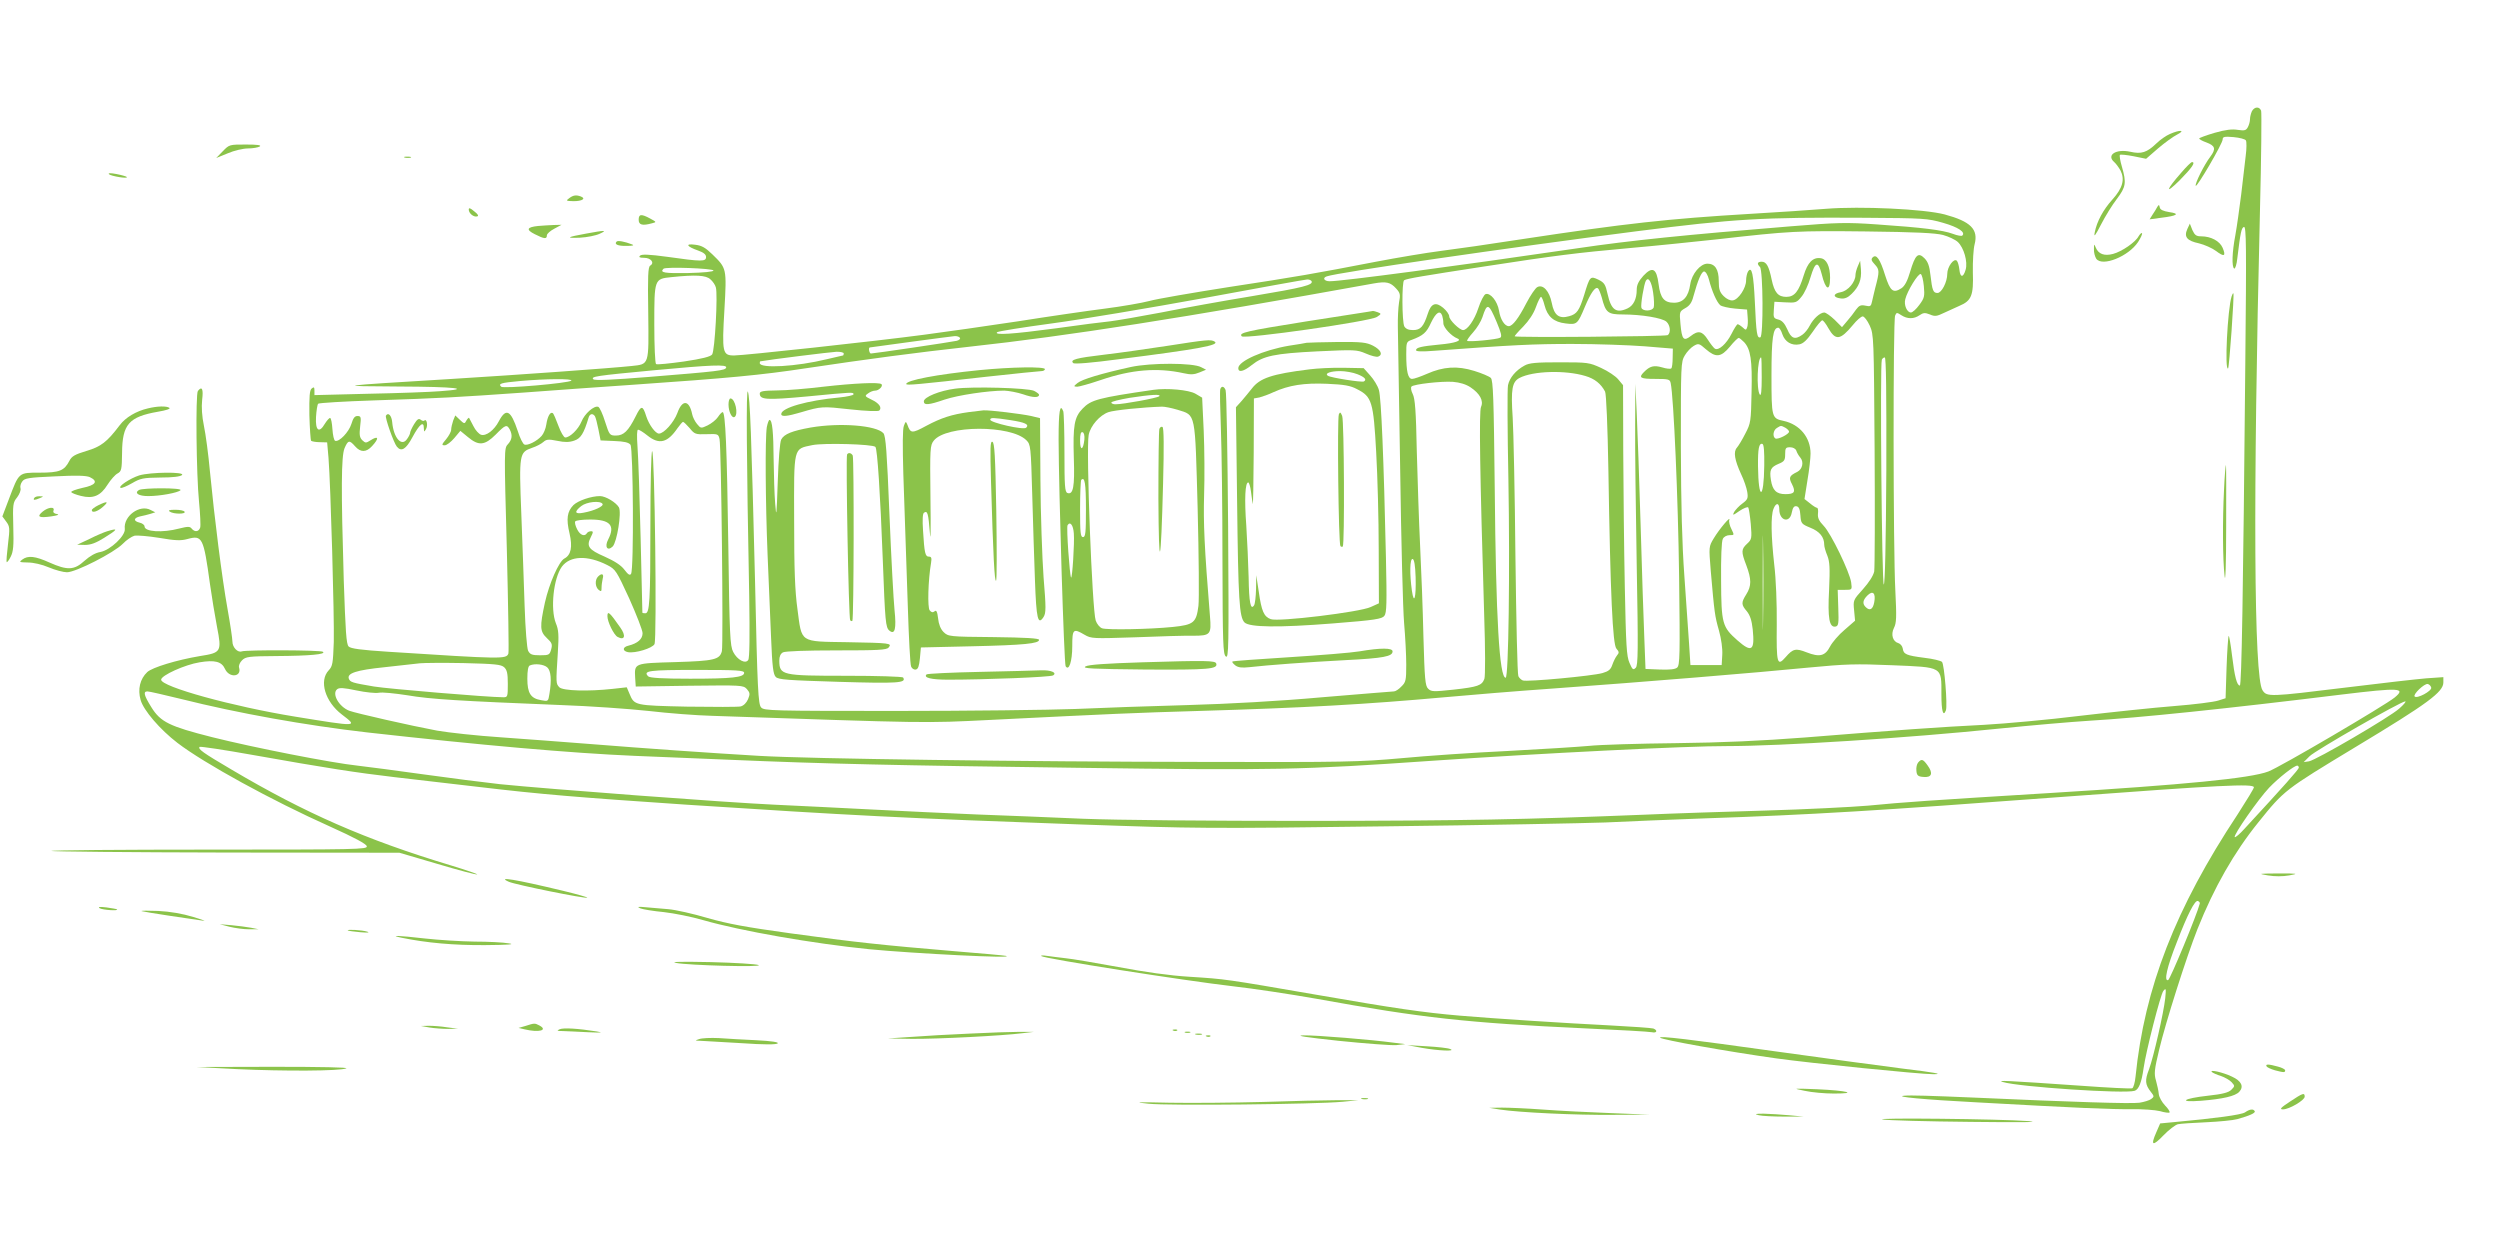 <?xml version="1.0" standalone="no"?>
<!DOCTYPE svg PUBLIC "-//W3C//DTD SVG 20010904//EN"
 "http://www.w3.org/TR/2001/REC-SVG-20010904/DTD/svg10.dtd">
<svg version="1.0" xmlns="http://www.w3.org/2000/svg"
 width="1280pt" height="640pt" viewBox="0 0 1280 640"
 preserveAspectRatio="xMidYMid meet">
<g transform="translate(0,640) scale(0.1,-0.1)"
fill="#8bc34a" stroke="none">
<path d="M11530 5831 c-5 -11 -10 -29 -10 -41 0 -12 -5 -30 -11 -41 -9 -17
-17 -19 -51 -14 -29 5 -63 1 -119 -15 -44 -13 -79 -26 -79 -29 0 -4 16 -13 36
-20 46 -17 51 -33 21 -73 -32 -42 -79 -137 -75 -149 4 -13 138 216 138 237 0
14 9 16 56 12 31 -3 59 -10 63 -17 4 -6 4 -42 -1 -79 -4 -37 -15 -125 -23
-197 -9 -71 -22 -165 -30 -209 -17 -89 -19 -162 -6 -171 5 -3 13 21 16 52 16
133 21 157 34 161 12 4 13 -98 7 -694 -11 -1189 -19 -1654 -28 -1654 -15 0
-27 46 -40 154 -7 58 -15 103 -17 100 -3 -3 -8 -76 -11 -162 l-5 -157 -38 -12
c-21 -7 -123 -20 -225 -28 -103 -8 -320 -31 -482 -50 -162 -20 -383 -40 -490
-46 -221 -11 -463 -28 -920 -65 -224 -17 -415 -26 -660 -29 -190 -2 -390 -8
-445 -14 -55 -5 -242 -17 -415 -26 -173 -8 -418 -25 -545 -37 -212 -19 -291
-21 -1020 -19 -910 1 -2017 16 -2268 31 -256 15 -581 38 -857 60 -135 11 -344
26 -466 35 -121 8 -267 24 -325 34 -134 25 -416 89 -451 102 -53 21 -90 87
-62 110 11 9 33 8 99 -6 47 -10 98 -15 114 -12 17 4 83 -3 148 -13 116 -20
267 -29 788 -50 143 -5 343 -19 445 -30 102 -12 248 -23 325 -25 1112 -38
1085 -38 1425 -21 641 32 730 36 1070 46 543 16 855 34 1255 70 121 11 373 32
560 45 458 33 1043 81 1305 107 189 18 241 20 428 12 262 -11 252 -5 252 -150
0 -84 9 -117 23 -81 9 24 -8 236 -20 248 -6 6 -46 16 -90 21 -93 12 -107 18
-111 48 -2 12 -12 24 -22 27 -29 8 -40 44 -23 78 13 25 14 54 7 194 -11 203
-12 1379 -1 1405 7 17 9 17 32 2 31 -20 64 -20 93 0 19 13 28 14 53 4 25 -11
35 -10 72 8 23 11 59 27 79 36 62 26 73 53 69 172 -1 56 3 121 9 143 20 77
-20 117 -153 153 -106 28 -432 43 -607 29 -74 -6 -250 -18 -390 -26 -419 -25
-637 -49 -1164 -129 -160 -25 -349 -52 -421 -61 -71 -9 -220 -34 -330 -55
-321 -62 -401 -76 -755 -130 -184 -29 -366 -60 -405 -71 -38 -10 -141 -28
-227 -39 -87 -11 -287 -40 -445 -65 -159 -24 -376 -55 -483 -69 -256 -34 -922
-106 -971 -106 -60 0 -63 14 -50 234 12 213 12 212 -62 284 -35 34 -54 45 -88
49 -53 7 -44 -9 16 -30 28 -10 40 -20 40 -33 0 -24 -22 -24 -198 1 -95 13
-132 14 -140 6 -8 -8 -2 -11 21 -11 35 0 55 -26 31 -40 -11 -7 -13 -53 -10
-243 3 -270 6 -261 -86 -271 -102 -11 -577 -45 -918 -66 -609 -37 -606 -37
-272 -39 291 -1 383 -12 209 -24 -48 -4 -212 -10 -364 -13 l-278 -7 0 23 c0
18 -3 20 -14 11 -11 -9 -13 -40 -12 -136 2 -69 6 -128 9 -132 4 -3 24 -7 45
-7 l37 -1 7 -80 c11 -140 30 -815 27 -942 -4 -109 -6 -124 -26 -145 -51 -54
-18 -161 67 -226 84 -64 85 -64 -240 -11 -320 52 -685 153 -685 189 0 22 122
77 197 89 78 13 113 4 130 -34 22 -48 87 -41 72 7 -3 10 4 26 15 37 19 19 34
21 178 22 168 1 256 9 236 22 -14 9 -392 10 -415 2 -21 -8 -48 21 -48 50 0 14
-11 89 -25 167 -29 162 -67 466 -90 703 -8 88 -22 193 -31 235 -10 49 -13 95
-9 133 7 56 -1 72 -22 45 -12 -18 -8 -427 6 -567 6 -62 9 -122 6 -132 -7 -22
-28 -25 -44 -5 -9 11 -19 11 -63 0 -87 -23 -178 -17 -178 11 0 7 -11 16 -25
19 -33 8 -32 24 2 32 16 3 39 9 53 13 l25 8 -24 12 c-56 30 -140 -32 -132 -97
4 -35 -74 -108 -124 -118 -26 -4 -55 -21 -82 -45 -53 -49 -88 -50 -180 -9 -73
33 -110 37 -139 15 -18 -13 -15 -14 29 -15 28 0 72 -10 107 -25 33 -14 75 -25
93 -25 45 0 241 100 286 146 18 19 45 37 59 41 15 3 72 -2 128 -11 81 -14 110
-15 143 -6 77 21 83 10 116 -230 9 -63 25 -162 36 -219 25 -128 22 -133 -87
-150 -119 -20 -244 -58 -270 -82 -37 -35 -50 -88 -34 -143 15 -53 99 -151 189
-220 136 -104 481 -294 783 -429 122 -55 184 -88 186 -100 3 -16 -47 -17 -809
-17 -447 0 -809 -3 -806 -7 4 -3 406 -7 895 -8 l887 -1 194 -57 c107 -32 198
-56 204 -54 5 1 -55 22 -134 46 -438 132 -745 267 -1124 491 -146 86 -173 105
-163 116 4 3 125 -15 270 -41 382 -68 532 -91 728 -114 96 -11 290 -34 430
-50 321 -38 502 -53 1065 -91 841 -55 1113 -69 2010 -101 596 -21 657 -22
1560 -10 517 6 1028 16 1135 20 107 5 337 15 510 21 536 18 882 39 1830 110
806 60 980 69 980 49 0 -6 -38 -68 -83 -138 -319 -482 -477 -888 -523 -1343
-3 -31 -11 -58 -17 -60 -7 -3 -124 3 -262 13 -391 27 -434 29 -400 19 80 -25
623 -61 674 -45 21 6 36 42 46 115 13 91 87 378 101 396 14 17 15 14 10 -37
-8 -74 -60 -302 -83 -364 -22 -56 -20 -78 9 -115 18 -23 18 -25 2 -37 -9 -7
-36 -15 -60 -19 -41 -6 -353 4 -839 26 -235 10 -331 13 -365 10 -56 -5 101
-20 370 -34 522 -29 684 -36 790 -35 58 1 125 -4 149 -10 23 -7 46 -10 49 -7
3 4 -7 20 -23 36 -16 17 -30 42 -32 58 -1 15 -8 46 -14 68 -11 36 -9 56 16
160 32 136 139 473 196 617 85 213 187 392 312 547 133 165 133 165 497 385
372 224 450 282 450 331 l0 27 -87 -6 c-49 -4 -233 -25 -411 -47 -391 -48
-406 -49 -428 -14 -44 66 -49 984 -13 2455 7 273 9 503 6 512 -9 23 -34 21
-47 -2z m-1581 -572 c77 -22 116 -48 98 -65 -3 -4 -26 0 -49 9 -52 19 -154 32
-388 48 -157 11 -202 10 -445 -10 -532 -43 -818 -72 -1087 -112 -620 -91
-1206 -169 -1270 -169 -28 0 -39 17 -15 25 56 20 923 146 1587 231 503 64 640
72 1165 69 305 -2 324 -3 404 -26z m-1 -62 c29 -8 63 -24 76 -36 31 -29 52
-102 40 -142 -12 -42 -28 -41 -32 1 -2 19 -8 40 -13 45 -15 15 -49 -31 -49
-67 0 -42 -29 -98 -50 -98 -22 0 -27 12 -36 91 -5 47 -13 69 -31 87 -32 32
-47 18 -73 -69 -14 -48 -28 -74 -45 -85 -42 -27 -57 -15 -83 66 -26 84 -45
111 -64 92 -9 -9 -7 -17 11 -36 24 -26 25 -35 2 -121 -5 -22 -13 -53 -16 -68
-5 -25 -9 -28 -34 -22 -24 5 -32 1 -48 -20 -10 -15 -30 -41 -45 -58 l-27 -32
-38 38 c-21 20 -45 37 -53 37 -22 -1 -55 -31 -74 -67 -9 -18 -26 -39 -38 -47
-38 -27 -57 -20 -77 28 -14 31 -27 45 -46 50 -24 6 -26 10 -23 49 l3 42 56 -3
c52 -3 58 -2 82 28 15 17 36 62 47 101 24 80 39 85 57 16 20 -83 43 -93 43
-19 0 58 -18 96 -48 100 -40 6 -67 -22 -87 -88 -25 -82 -47 -110 -89 -110 -42
0 -61 22 -75 88 -14 69 -27 92 -51 92 -22 0 -26 -10 -9 -27 16 -16 18 -355 2
-360 -17 -6 -21 18 -28 178 -7 148 -16 188 -35 159 -5 -8 -10 -29 -10 -46 0
-39 -39 -98 -68 -102 -13 -2 -32 7 -47 22 -20 20 -25 35 -25 77 0 60 -19 89
-58 89 -36 0 -80 -52 -88 -106 -9 -63 -36 -94 -83 -94 -50 0 -70 23 -79 95
-10 81 -31 93 -78 43 -25 -28 -34 -47 -34 -72 0 -47 -17 -81 -47 -95 -58 -27
-84 -8 -102 73 -11 50 -17 59 -47 74 -42 20 -44 18 -73 -78 -25 -80 -37 -98
-77 -109 -52 -15 -77 5 -89 68 -12 61 -45 97 -74 81 -10 -5 -35 -42 -56 -82
-40 -78 -71 -118 -90 -118 -21 0 -43 34 -50 79 -8 49 -45 94 -69 85 -8 -3 -25
-35 -37 -72 -20 -61 -56 -112 -78 -112 -18 0 -71 52 -71 70 0 10 -14 30 -31
44 -38 32 -62 23 -79 -31 -21 -65 -37 -83 -75 -83 -24 0 -37 6 -45 19 -12 24
-13 228 -1 236 15 9 95 22 406 70 377 58 474 70 750 95 127 11 329 32 450 45
369 42 408 44 760 40 252 -3 354 -8 393 -18z m-6295 -182 c1 -6 -49 -11 -130
-13 -122 -2 -146 2 -126 22 11 11 253 2 256 -9z m5097 -47 c15 -59 40 -116 58
-131 8 -6 42 -14 76 -17 l61 -5 3 -39 c2 -21 1 -45 -3 -53 -5 -14 -7 -14 -23
1 -10 9 -22 16 -25 16 -4 0 -18 -22 -32 -50 -26 -51 -66 -87 -85 -75 -6 4 -22
24 -36 46 -28 44 -49 49 -88 18 -36 -28 -45 -17 -52 62 -6 63 -5 64 24 81 22
12 34 28 42 60 23 84 42 128 55 128 8 0 19 -18 25 -42z m1100 -32 c5 -53 3
-62 -23 -97 -16 -22 -35 -39 -43 -39 -20 0 -37 38 -29 68 10 42 66 133 79 129
6 -2 13 -30 16 -61z m-6213 34 c12 -10 25 -29 28 -41 11 -34 -5 -326 -19 -344
-8 -11 -51 -22 -145 -36 -73 -10 -137 -17 -142 -13 -5 3 -9 94 -9 203 0 233 0
233 87 242 124 13 178 10 200 -11z m3078 -9 c11 -20 -40 -33 -303 -77 -147
-24 -357 -62 -467 -84 -110 -21 -227 -41 -260 -45 -33 -3 -158 -19 -278 -36
-224 -30 -318 -36 -302 -20 6 5 132 25 280 45 149 20 500 79 780 130 281 52
518 95 527 95 9 1 19 -3 23 -8z m1749 -59 c5 -33 6 -68 3 -76 -8 -20 -56 -21
-63 -2 -5 14 13 122 23 139 13 21 29 -5 37 -61z m-1316 21 c21 -23 23 -31 15
-72 -4 -25 -7 -82 -6 -126 1 -44 6 -375 12 -735 5 -360 14 -711 20 -780 6 -69
11 -165 11 -213 0 -80 -2 -90 -25 -112 -13 -14 -30 -25 -38 -25 -8 0 -173 -14
-368 -30 -223 -20 -478 -34 -689 -40 -184 -5 -443 -14 -575 -20 -132 -5 -544
-10 -916 -10 -641 0 -677 1 -692 18 -15 16 -19 90 -31 638 -19 767 -26 952
-37 979 -9 19 -7 -326 7 -1050 3 -201 2 -315 -5 -324 -14 -22 -56 0 -77 41
-16 30 -19 87 -25 543 -7 505 -15 685 -29 685 -4 0 -15 -11 -24 -25 -9 -14
-33 -33 -53 -43 -34 -16 -35 -16 -54 7 -11 13 -22 35 -25 50 -15 74 -51 77
-76 6 -18 -48 -69 -105 -94 -105 -18 0 -51 45 -65 88 -18 58 -26 58 -54 1 -38
-76 -62 -99 -101 -99 -32 0 -34 2 -56 71 -12 39 -28 74 -35 76 -21 8 -70 -35
-86 -76 -16 -39 -59 -81 -83 -81 -7 0 -23 27 -35 60 -12 33 -25 63 -29 65 -13
8 -27 -18 -33 -59 -3 -21 -14 -47 -24 -58 -24 -27 -72 -51 -88 -44 -7 2 -23
33 -34 69 -36 108 -60 120 -97 50 -24 -46 -65 -77 -91 -69 -11 4 -29 23 -39
44 -10 20 -20 39 -22 42 -2 3 -8 -3 -14 -13 -9 -18 -11 -18 -34 4 l-23 22 -11
-27 c-5 -15 -10 -36 -10 -46 0 -10 -12 -32 -26 -49 -23 -27 -24 -31 -7 -31 10
0 32 17 49 37 l31 37 39 -32 c55 -46 86 -43 142 13 50 51 57 53 72 26 15 -29
12 -52 -10 -76 -19 -20 -19 -28 -5 -539 7 -285 11 -525 8 -532 -11 -29 -26
-29 -615 9 -140 9 -192 16 -203 27 -12 12 -16 76 -25 340 -14 466 -13 633 4
675 18 42 25 43 54 10 28 -32 57 -32 87 1 38 41 33 56 -9 29 -22 -14 -25 -14
-41 1 -14 14 -16 28 -11 71 6 48 4 53 -14 53 -14 0 -22 -11 -31 -41 -13 -41
-62 -93 -83 -86 -6 2 -12 29 -14 60 -2 31 -7 57 -12 57 -5 0 -17 -14 -27 -30
-29 -50 -49 -35 -45 35 2 33 7 64 11 68 4 4 133 12 287 17 338 11 423 16 764
40 146 11 398 29 560 40 488 34 654 49 890 85 307 46 562 80 835 110 504 55
1096 148 2070 324 63 11 84 6 113 -26z m1053 -46 c20 -78 31 -87 107 -87 97 0
203 -18 224 -37 20 -18 24 -58 6 -69 -11 -7 -776 -13 -783 -6 -1 2 18 24 44
50 29 30 53 66 65 100 10 28 22 52 26 52 4 0 12 -19 18 -43 15 -58 47 -86 108
-93 58 -7 61 -5 99 86 29 69 52 103 66 94 5 -3 13 -24 20 -47z m-538 -126 c23
-55 28 -75 18 -80 -15 -9 -162 -23 -169 -16 -3 2 11 22 30 43 20 22 41 57 48
78 24 75 32 72 73 -25z m-279 33 c3 -9 6 -26 6 -39 0 -22 41 -66 72 -78 26
-11 -13 -24 -91 -31 -93 -9 -121 -15 -121 -29 0 -7 31 -8 93 -3 403 30 509 35
707 35 124 0 290 -6 370 -12 l145 -12 -1 -47 c0 -26 -3 -51 -7 -54 -4 -4 -25
-2 -47 5 -42 12 -63 7 -94 -25 -28 -28 -17 -34 59 -34 69 0 75 -2 79 -22 15
-70 38 -593 43 -988 5 -405 4 -456 -10 -468 -10 -9 -39 -12 -89 -10 l-73 3 -6
155 c-4 85 -12 346 -19 580 -7 234 -16 493 -20 575 l-7 150 -1 -210 c-1 -115
3 -439 8 -720 8 -436 7 -512 -5 -524 -13 -13 -17 -10 -32 25 -15 34 -18 88
-24 389 -4 193 -7 504 -8 692 l-1 341 -25 30 c-13 16 -52 42 -87 58 -61 28
-68 29 -213 29 -120 0 -156 -3 -180 -17 -44 -24 -76 -62 -84 -100 -4 -18 -3
-235 2 -483 8 -466 1 -1015 -14 -1015 -32 0 -50 300 -56 973 -5 458 -8 550
-20 562 -8 8 -46 24 -85 36 -87 27 -158 22 -242 -15 -32 -14 -66 -26 -76 -26
-21 0 -30 37 -30 126 0 61 1 65 28 74 59 22 76 37 99 88 25 52 46 66 57 36z
m2189 -51 c21 -47 21 -60 25 -636 2 -323 1 -603 -2 -623 -5 -22 -26 -55 -58
-91 -50 -55 -50 -57 -45 -108 l5 -53 -54 -47 c-30 -25 -63 -64 -74 -85 -25
-49 -54 -56 -120 -30 -56 22 -70 19 -108 -25 -43 -49 -47 -33 -45 166 1 108
-4 236 -13 309 -16 145 -18 248 -4 284 13 34 30 33 30 -2 0 -59 54 -73 64 -16
5 26 12 34 24 32 12 -2 18 -15 20 -46 3 -42 5 -45 51 -64 48 -19 71 -48 71
-87 0 -10 7 -35 16 -56 12 -31 14 -62 9 -174 -8 -147 1 -195 33 -189 15 3 17
15 14 96 l-3 92 37 0 c37 0 37 0 32 38 -8 54 -103 251 -141 290 -24 25 -31 40
-29 62 2 17 0 30 -5 30 -4 0 -21 10 -36 23 l-28 22 15 95 c9 52 16 114 16 138
0 82 -55 149 -138 167 -61 13 -62 16 -62 233 0 193 8 245 35 244 6 0 15 -15
21 -34 13 -38 47 -59 87 -51 20 4 39 22 68 64 22 33 44 59 49 59 5 0 19 -18
31 -40 37 -65 61 -62 125 15 20 25 43 45 51 45 8 0 24 -21 36 -47z m-4658 -63
c3 -5 -4 -12 -17 -15 -25 -6 -424 -65 -439 -65 -8 0 -14 29 -6 31 18 3 418 57
434 58 12 1 25 -3 28 -9z m4015 -22 c33 -36 42 -90 38 -257 -3 -149 -4 -158
-32 -211 -15 -30 -35 -63 -43 -72 -19 -21 -12 -63 22 -137 14 -29 28 -70 31
-90 5 -32 2 -39 -25 -59 -17 -12 -35 -32 -42 -43 -10 -19 -7 -19 27 5 21 14
41 22 45 18 3 -4 9 -42 13 -85 6 -74 5 -79 -19 -101 -30 -28 -31 -40 -4 -110
27 -72 27 -106 0 -149 -27 -43 -26 -53 3 -87 16 -20 25 -46 30 -93 11 -109 -5
-120 -78 -56 -78 69 -83 85 -84 307 -1 115 2 202 9 213 5 11 20 19 35 19 24 0
24 0 9 31 -9 17 -14 38 -11 47 9 24 -50 -45 -80 -95 -25 -42 -25 -42 -15 -165
19 -219 21 -232 42 -306 12 -43 19 -93 17 -125 l-3 -52 -80 0 -80 0 -7 110
c-4 61 -15 216 -24 345 -12 165 -17 364 -18 665 0 415 0 432 20 465 11 19 32
41 46 49 24 14 28 13 62 -17 51 -44 77 -42 123 13 20 25 41 45 45 45 4 0 16
-10 28 -22z m-4610 -58 c0 -5 -2 -10 -4 -10 -2 0 -39 -9 -82 -19 -155 -38
-344 -49 -344 -20 0 5 1 9 3 9 41 8 363 48 390 49 20 0 37 -3 37 -9z m4700
-122 c0 -70 -3 -98 -10 -88 -18 27 -12 190 7 190 2 0 3 -46 3 -102z m638 -478
c-2 -376 -7 -581 -13 -583 -10 -2 -20 1125 -10 1151 2 6 9 12 15 12 7 0 9
-184 8 -580z m-5940 528 c-5 -15 -38 -19 -397 -48 -186 -15 -276 -19 -283 -12
-14 14 10 18 307 46 300 28 378 31 373 14z m4399 -43 c48 -14 80 -40 101 -80
6 -12 13 -174 17 -405 10 -636 22 -890 41 -911 14 -16 15 -21 3 -35 -8 -10
-18 -31 -24 -48 -8 -24 -19 -33 -50 -42 -51 -15 -387 -46 -408 -38 -8 3 -19
13 -23 22 -5 9 -11 285 -15 612 -3 327 -10 647 -14 711 -10 147 -3 184 35 204
69 36 234 41 337 10z m-5192 -24 c-15 -13 -348 -42 -359 -31 -16 16 -2 20 95
29 133 12 275 13 264 2z m4604 -34 c48 -32 68 -69 54 -100 -11 -23 -6 -337 16
-1066 6 -176 6 -313 1 -327 -13 -34 -33 -41 -158 -55 -103 -11 -114 -11 -130
5 -15 14 -18 50 -24 264 -3 136 -11 346 -17 467 -6 121 -13 339 -17 484 -4
208 -9 271 -21 294 -8 16 -11 33 -6 38 12 12 151 28 212 24 35 -3 66 -12 90
-28z m-4483 -148 c4 -7 12 -37 18 -68 l11 -56 70 -3 c51 -2 73 -7 83 -19 14
-19 18 -639 3 -661 -6 -10 -15 -4 -34 21 -17 23 -50 44 -101 67 -83 36 -95 53
-71 100 13 26 13 30 1 30 -8 0 -18 -4 -21 -10 -12 -19 -35 -10 -50 20 -9 17
-13 35 -10 40 3 6 38 10 77 10 102 0 129 -30 92 -102 -20 -38 -4 -62 23 -36
22 23 46 173 32 200 -14 25 -68 58 -97 58 -45 0 -112 -23 -136 -46 -32 -33
-38 -70 -20 -145 16 -69 8 -111 -27 -129 -28 -16 -77 -127 -99 -225 -27 -125
-26 -148 10 -182 26 -24 29 -32 22 -58 -8 -28 -11 -30 -57 -30 -41 0 -51 4
-61 23 -6 13 -14 109 -18 230 -4 114 -11 327 -17 474 -12 305 -10 312 55 335
22 7 48 21 58 30 16 14 26 15 71 6 38 -8 61 -8 87 1 33 11 49 35 74 119 6 19
21 22 32 6z m485 -61 c25 -31 30 -33 87 -31 58 2 60 1 66 -25 9 -37 20 -1053
12 -1086 -11 -43 -38 -50 -239 -56 -211 -6 -209 -5 -205 -80 l3 -45 275 4
c269 3 275 3 294 -17 16 -19 17 -25 6 -52 -8 -18 -22 -33 -38 -37 -14 -3 -137
-3 -274 -1 -270 6 -270 6 -295 66 l-14 33 -72 -8 c-127 -14 -254 -10 -273 8
-18 19 -18 21 -8 176 6 92 4 119 -10 152 -29 74 -12 231 31 290 42 56 131 59
232 8 43 -22 47 -29 113 -172 37 -83 68 -162 68 -177 0 -30 -25 -52 -73 -64
-30 -7 -31 -27 -2 -33 37 -7 125 20 136 41 13 25 1 988 -12 988 -5 0 -9 -170
-9 -377 0 -395 -4 -453 -26 -453 -8 0 -14 1 -15 3 0 1 -4 173 -9 382 -5 209
-12 419 -16 468 -4 56 -3 87 3 87 6 0 27 -13 48 -30 60 -48 103 -37 154 38 12
17 25 32 28 32 4 0 19 -15 34 -32z m5610 2 c10 -6 19 -15 19 -20 0 -13 -58
-42 -70 -35 -16 10 -11 43 8 54 21 13 20 13 43 1z m-108 -194 c-2 -177 -30
-181 -32 -4 -1 92 5 121 23 115 7 -3 10 -39 9 -111z m164 77 c3 -10 12 -26 20
-35 20 -23 12 -60 -15 -74 -41 -20 -45 -29 -27 -63 20 -40 13 -51 -34 -51 -46
0 -66 20 -74 73 -8 51 -1 65 39 82 30 12 34 19 34 49 0 32 3 36 25 36 15 0 28
-7 32 -17z m-6112 -273 c7 -12 -42 -35 -97 -45 -45 -9 -50 4 -12 34 28 22 98
29 109 11z m5942 -597 c-1 -109 -2 -22 -2 192 0 215 1 304 2 198 2 -105 2
-281 0 -390z m-1779 222 c3 -104 -8 -145 -19 -70 -12 85 -11 167 4 163 8 -3
13 -33 15 -93z m2348 -129 c-7 -37 -23 -45 -44 -24 -17 17 -15 35 9 59 28 28
44 12 35 -35z m-7015 -332 c15 -14 19 -31 19 -86 0 -64 -1 -68 -22 -68 -78 0
-589 43 -663 55 -112 19 -122 22 -129 40 -10 28 37 44 184 59 80 9 161 18 180
20 19 2 120 3 224 1 160 -4 191 -7 207 -21z m221 -1 c19 -17 23 -65 11 -136
-6 -38 -6 -39 -42 -32 -54 9 -71 36 -71 110 0 41 4 65 13 68 26 11 71 6 89
-10z m1008 -28 c0 -23 -62 -30 -277 -30 -140 0 -206 4 -214 12 -29 29 4 33
247 33 207 0 244 -2 244 -15z m8638 -76 c3 -17 -73 -58 -85 -45 -10 10 49 67
67 64 8 -2 16 -10 18 -19z m-187 -50 c-50 -41 -588 -357 -647 -379 -91 -35
-431 -68 -1114 -110 -620 -38 -753 -47 -937 -65 -82 -7 -317 -19 -523 -25
-206 -6 -483 -15 -615 -21 -625 -25 -912 -31 -1720 -32 -534 0 -982 4 -1160
11 -159 7 -405 17 -545 22 -140 6 -379 17 -530 25 -151 8 -378 19 -505 25
-242 11 -1158 80 -1405 105 -80 9 -255 31 -390 50 -135 19 -288 39 -340 45
-132 14 -530 92 -745 146 -217 55 -263 77 -310 153 -38 61 -43 81 -20 81 9 0
87 -18 173 -39 291 -73 638 -135 952 -171 580 -65 1042 -106 1370 -120 135 -5
353 -15 485 -20 491 -21 854 -29 1775 -41 1026 -14 1148 -11 1825 36 552 38
1310 76 1507 75 279 0 923 41 1398 90 157 16 364 34 460 40 254 15 697 61
1290 134 297 36 330 34 271 -15z m23 -57 c-49 -44 -424 -263 -462 -270 l-27
-4 30 30 c28 29 468 281 490 281 6 0 -8 -17 -31 -37z m-514 -302 c0 -9 -75
-93 -278 -313 -24 -27 -47 -46 -50 -43 -9 9 121 195 176 253 50 52 128 113
144 113 4 0 8 -5 8 -10z m-507 -696 c-15 -59 -152 -389 -162 -392 -23 -8 -6
67 44 193 56 146 93 217 108 212 7 -3 11 -8 10 -13z"/>
<path d="M9512 5037 c-7 -16 -12 -36 -12 -45 0 -36 -38 -81 -75 -88 -41 -7
-42 -27 -1 -32 20 -3 37 4 56 23 38 37 52 73 48 126 l-4 44 -12 -28z"/>
<path d="M7000 4803 c-14 -2 -155 -24 -314 -49 -307 -49 -346 -58 -328 -76 15
-15 656 76 691 99 24 15 24 17 6 24 -11 4 -22 7 -25 7 -3 0 -16 -3 -30 -5z"/>
<path d="M5975 4629 c-99 -15 -244 -36 -322 -45 -145 -17 -176 -26 -158 -43 6
-6 93 1 235 20 410 52 517 72 489 90 -19 12 -39 10 -244 -22z"/>
<path d="M6690 4645 c-8 -2 -49 -9 -90 -15 -131 -22 -260 -79 -260 -115 0 -24
28 -17 69 16 59 47 116 59 335 70 193 9 202 9 249 -11 27 -12 55 -19 63 -16
26 10 14 35 -26 56 -34 17 -57 20 -182 19 -79 -1 -150 -3 -158 -4z"/>
<path d="M5790 4521 c-150 -33 -250 -63 -273 -82 -21 -17 -21 -18 -2 -19 10 0
64 15 120 34 158 54 290 65 426 35 35 -8 54 -7 80 4 l34 14 -25 13 c-42 23
-259 23 -360 1z"/>
<path d="M5015 4505 c-220 -22 -375 -52 -375 -71 0 -8 55 -3 410 37 146 16
273 29 283 29 9 0 17 5 17 10 0 14 -173 11 -335 -5z"/>
<path d="M6705 4509 c-194 -24 -255 -45 -296 -99 -13 -17 -37 -45 -52 -63
l-29 -32 6 -485 c6 -504 11 -589 38 -617 26 -25 173 -27 452 -5 217 17 252 23
264 39 12 15 13 66 8 298 -11 500 -24 819 -36 858 -6 22 -27 55 -45 75 l-33
37 -104 2 c-57 1 -134 -3 -173 -8z m245 -25 c38 -15 49 -28 33 -37 -10 -6
-169 19 -184 29 -19 12 13 24 63 24 26 0 66 -7 88 -16z m-1 -77 c75 -38 83
-64 97 -321 7 -122 13 -346 13 -498 l1 -277 -42 -19 c-55 -26 -475 -77 -512
-62 -35 13 -47 41 -61 140 l-13 85 -1 -70 c-1 -38 -5 -76 -10 -84 -18 -28 -26
14 -28 143 -2 70 -7 189 -12 265 -10 135 -6 221 10 221 4 0 11 -21 14 -47 3
-27 8 -55 9 -63 2 -8 4 110 5 262 l1 278 28 5 c15 4 47 15 72 27 80 36 156 48
275 43 88 -4 119 -9 154 -28z"/>
<path d="M6855 4279 c-9 -22 -2 -666 8 -675 4 -4 9 -5 12 -2 10 9 7 643 -3
668 -8 20 -11 22 -17 9z"/>
<path d="M4215 4420 c-82 -10 -189 -19 -237 -19 -70 -1 -88 -4 -88 -16 0 -32
34 -34 241 -15 238 23 239 23 239 11 0 -5 -33 -12 -72 -16 -164 -15 -298 -53
-298 -85 0 -15 30 -12 101 9 105 31 109 31 253 15 81 -9 143 -11 148 -6 15 15
-1 38 -40 56 -35 17 -36 19 -17 32 10 8 26 14 36 14 19 0 42 24 32 33 -11 11
-139 5 -298 -13z"/>
<path d="M4890 4410 c-78 -10 -160 -43 -160 -65 0 -21 25 -19 106 9 69 23 223
46 306 46 24 -1 67 -9 97 -19 51 -18 81 -18 81 -2 0 4 -12 13 -26 20 -33 15
-316 23 -404 11z"/>
<path d="M6248 4408 c-3 -7 -1 -98 3 -203 4 -104 8 -407 8 -671 1 -431 3 -483
17 -495 15 -12 16 40 12 666 -3 374 -8 688 -13 698 -8 20 -21 22 -27 5z"/>
<path d="M5905 4404 c-282 -41 -319 -51 -362 -96 -43 -44 -50 -87 -45 -254 5
-146 -3 -189 -33 -178 -13 5 -15 38 -15 204 0 109 -3 205 -6 214 -17 44 -24 1
-24 -146 1 -265 28 -1146 36 -1159 17 -27 34 25 34 103 0 88 5 92 63 58 34
-20 44 -20 258 -13 123 5 257 9 297 8 90 0 95 6 87 100 -29 357 -34 477 -30
620 3 88 2 236 -2 329 l-8 170 -34 20 c-34 20 -146 30 -216 20z m30 -33 c-10
-9 -184 -41 -224 -41 -11 0 -21 4 -21 9 0 5 42 15 93 24 111 17 165 20 152 8z
m94 -69 c95 -30 89 -4 103 -507 6 -242 8 -466 4 -497 -11 -86 -24 -97 -131
-108 -119 -12 -334 -16 -362 -7 -12 4 -27 22 -33 40 -18 51 -50 877 -36 950 9
47 57 102 102 117 29 10 176 25 274 28 14 0 49 -7 79 -16z m-477 -153 c-6 -55
-22 -59 -22 -5 0 34 4 46 13 43 7 -2 11 -17 9 -38z m8 -355 c0 -121 -2 -144
-15 -144 -13 0 -15 23 -15 143 0 79 3 147 6 150 18 18 24 -17 24 -149z m-62
-125 c4 -49 -8 -233 -14 -226 -7 7 -25 258 -18 268 13 21 29 1 32 -42z"/>
<path d="M5936 4204 c-3 -9 -5 -169 -5 -357 2 -390 13 -355 24 79 5 190 4 283
-3 288 -5 3 -13 -1 -16 -10z"/>
<path d="M3730 4329 c0 -36 17 -72 31 -64 21 13 3 95 -21 95 -6 0 -10 -14 -10
-31z"/>
<path d="M4960 4290 c-87 -12 -140 -29 -217 -70 -74 -40 -81 -40 -97 5 -8 19
-9 19 -18 -5 -7 -16 -7 -103 -3 -245 12 -355 13 -376 23 -680 5 -159 12 -298
17 -308 4 -10 15 -17 24 -15 12 2 17 18 21 58 l5 55 260 6 c269 6 345 14 345
33 0 8 -69 12 -232 14 -230 2 -233 3 -257 26 -15 15 -25 40 -28 70 -4 35 -9
44 -18 36 -9 -7 -16 -6 -25 5 -12 14 -8 155 7 243 4 25 2 32 -11 32 -19 0 -23
18 -30 132 -4 57 -2 89 5 93 18 12 22 -3 30 -103 4 -57 5 16 3 175 -3 259 -2
273 17 297 63 80 395 81 474 2 22 -22 23 -31 30 -277 4 -140 10 -338 14 -441
7 -196 15 -232 44 -187 13 21 13 46 0 204 -7 99 -15 323 -16 497 l-2 317 -45
11 c-50 11 -214 31 -245 29 -11 -1 -45 -5 -75 -9z m213 -41 c77 -12 98 -22 81
-39 -13 -13 -184 26 -184 41 0 12 16 11 103 -2z"/>
<path d="M1976 4272 c-6 -9 40 -140 56 -159 23 -28 47 -13 80 49 36 67 58 84
58 46 1 -21 2 -21 11 -5 11 18 4 55 -8 44 -3 -4 -12 -2 -19 4 -10 8 -18 3 -34
-23 -11 -18 -20 -38 -20 -43 0 -6 -7 -21 -16 -33 -28 -41 -69 6 -76 87 -3 33
-20 52 -32 33z"/>
<path d="M3926 4213 c-9 -59 -7 -382 4 -653 6 -135 14 -327 18 -427 6 -148 11
-186 24 -199 13 -14 62 -17 323 -25 303 -9 347 -6 329 22 -3 5 -133 9 -290 9
-332 0 -343 3 -344 77 0 22 6 36 19 43 12 6 118 10 274 10 213 0 257 2 267 15
18 22 8 23 -213 27 -246 4 -231 -5 -254 169 -13 94 -17 205 -17 455 -1 382 -5
364 93 385 58 12 309 5 323 -9 10 -10 25 -237 38 -582 12 -314 14 -343 34
-359 28 -23 36 10 26 105 -5 49 -17 269 -26 489 -13 325 -19 403 -31 417 -36
40 -221 55 -373 29 -94 -17 -135 -33 -150 -61 -7 -13 -14 -100 -18 -219 -6
-174 -7 -186 -13 -111 -4 47 -7 149 -8 226 -1 143 -7 204 -21 204 -4 0 -10
-17 -14 -37z"/>
<path d="M5074 3934 c11 -380 18 -516 26 -507 4 4 4 165 1 357 -5 284 -9 350
-20 354 -11 4 -12 -29 -7 -204z"/>
<path d="M4337 4073 c-7 -15 8 -841 16 -849 4 -4 9 -5 11 -3 8 8 9 835 2 847
-8 14 -23 16 -29 5z"/>
<path d="M6960 3065 c-41 -7 -203 -20 -360 -30 -157 -10 -287 -19 -290 -22 -3
-3 4 -11 15 -20 15 -11 34 -13 71 -9 97 11 300 26 491 36 198 10 243 19 243
45 0 18 -59 19 -170 0z"/>
<path d="M5848 3009 c-188 -6 -274 -12 -290 -21 -19 -11 31 -13 305 -16 325
-2 374 2 364 31 -5 15 -52 16 -379 6z"/>
<path d="M5018 2960 c-146 -3 -270 -9 -274 -13 -17 -17 24 -27 111 -27 185 0
524 13 537 22 22 14 -12 28 -62 26 -25 -1 -165 -5 -312 -8z"/>
<path d="M3062 3448 c-17 -17 -15 -53 3 -68 13 -10 15 -9 15 11 0 13 3 34 6
47 7 24 -5 29 -24 10z"/>
<path d="M3110 3245 c0 -29 33 -96 52 -106 37 -20 44 6 14 48 -55 79 -66 88
-66 58z"/>
<path d="M9821 2496 c-7 -8 -11 -27 -9 -43 2 -23 8 -29 36 -31 42 -4 51 18 22
58 -24 34 -32 36 -49 16z"/>
<path d="M11110 5714 c-19 -8 -51 -30 -70 -49 -48 -46 -76 -55 -133 -42 -73
16 -125 -17 -81 -54 8 -7 22 -26 31 -42 23 -46 11 -90 -41 -148 -48 -53 -80
-113 -91 -169 -5 -27 2 -18 32 40 21 41 57 100 81 131 47 62 50 83 26 166 -9
30 -13 57 -10 60 3 3 34 0 70 -7 l64 -13 61 53 c34 29 78 61 98 71 45 23 15
26 -37 3z"/>
<path d="M1141 5626 l-34 -35 59 24 c32 14 79 25 104 25 25 0 52 5 60 10 10 7
-12 10 -71 10 -84 0 -85 0 -118 -34z"/>
<path d="M2073 5593 c9 -2 23 -2 30 0 6 3 -1 5 -18 5 -16 0 -22 -2 -12 -5z"/>
<path d="M11169 5517 c-80 -91 -86 -116 -10 -41 64 65 84 94 64 94 -5 0 -29
-24 -54 -53z"/>
<path d="M558 5508 c10 -10 101 -25 91 -14 -3 3 -27 10 -53 15 -31 6 -44 5
-38 -1z"/>
<path d="M2914 5385 c-18 -13 -16 -14 23 -15 43 0 65 13 37 24 -24 9 -39 7
-60 -9z"/>
<path d="M11045 5340 c-4 -8 -15 -26 -24 -39 l-15 -24 59 8 c83 10 98 21 42
29 -31 5 -47 12 -49 24 -3 15 -5 15 -13 2z"/>
<path d="M2400 5327 c0 -19 25 -40 43 -35 9 2 5 11 -15 26 -20 17 -28 20 -28
9z"/>
<path d="M3270 5275 c0 -27 19 -32 69 -18 23 6 23 6 -10 24 -46 25 -59 23 -59
-6z"/>
<path d="M2755 5243 c-58 -6 -63 -19 -17 -42 49 -25 62 -26 62 -6 0 8 17 23
38 34 l37 20 -40 -1 c-22 -1 -58 -3 -80 -5z"/>
<path d="M11199 5227 c-18 -40 -2 -60 60 -73 28 -7 67 -24 87 -39 42 -32 52
-27 34 16 -15 35 -60 59 -110 59 -25 0 -33 6 -45 32 l-13 33 -13 -28z"/>
<path d="M3001 5204 c-99 -18 -109 -24 -31 -21 36 2 81 11 100 20 42 19 28 19
-69 1z"/>
<path d="M10950 5191 c-16 -31 -86 -79 -131 -91 -45 -12 -75 -1 -89 33 -8 20
-9 19 -9 -9 -1 -16 5 -38 12 -49 31 -42 165 12 214 86 14 22 23 42 20 45 -3 3
-10 -4 -17 -15z"/>
<path d="M3157 5163 c-14 -14 7 -23 51 -22 34 0 41 3 27 8 -36 14 -72 21 -78
14z"/>
<path d="M11426 4883 c-21 -65 -37 -387 -18 -369 6 7 32 377 27 384 -2 2 -6
-5 -9 -15z"/>
<path d="M757 4309 c-60 -14 -114 -46 -144 -86 -65 -86 -96 -110 -171 -132
-59 -18 -75 -27 -87 -51 -26 -50 -50 -60 -152 -60 -109 0 -105 3 -158 -137
l-33 -87 20 -27 c18 -24 19 -33 9 -115 -6 -48 -9 -89 -7 -92 3 -2 12 10 21 28
13 26 16 55 13 154 -3 114 -2 123 20 150 12 16 20 37 17 46 -3 9 1 25 9 35 12
17 33 20 167 26 112 6 161 4 179 -4 44 -21 31 -41 -38 -55 -34 -8 -60 -17 -57
-22 2 -4 24 -13 49 -19 63 -16 101 0 137 58 16 25 39 51 51 57 20 11 22 20 23
105 1 147 35 185 184 211 42 7 66 15 58 20 -15 10 -61 9 -110 -3z"/>
<path d="M11387 3893 c-8 -158 -7 -357 3 -443 4 -40 8 58 8 253 1 174 0 317
-1 317 -2 0 -7 -57 -10 -127z"/>
<path d="M713 3966 c-47 -15 -112 -58 -95 -64 6 -2 32 9 58 24 43 25 57 28
145 29 64 0 103 5 111 13 17 17 -162 15 -219 -2z"/>
<path d="M711 3891 c-25 -16 -1 -31 48 -31 60 0 152 17 165 30 13 13 -193 13
-213 1z"/>
<path d="M175 3850 c-7 -12 2 -12 30 0 19 8 19 9 -2 9 -12 1 -25 -3 -28 -9z"/>
<path d="M503 3813 c-18 -9 -33 -20 -33 -25 0 -16 29 -8 57 17 32 28 23 31
-24 8z"/>
<path d="M219 3781 c-33 -27 -20 -34 43 -25 33 5 44 9 30 12 -15 2 -22 9 -18
18 8 21 -27 18 -55 -5z"/>
<path d="M870 3780 c20 -13 83 -13 75 0 -3 6 -25 10 -48 10 -31 0 -38 -3 -27
-10z"/>
<path d="M549 3680 c-14 -4 -55 -21 -90 -39 l-64 -30 40 -1 c30 0 56 10 98 36
71 44 75 52 16 34z"/>
<path d="M11611 1918 c37 -6 76 -6 110 0 50 9 45 10 -56 10 -103 -1 -106 -1
-54 -10z"/>
<path d="M2606 1885 c34 -15 394 -88 401 -81 2 2 -53 18 -124 35 -245 59 -344
75 -277 46z"/>
<path d="M510 1750 c14 -9 99 -15 89 -6 -2 2 -26 6 -54 10 -34 4 -45 3 -35 -4z"/>
<path d="M3279 1749 c13 -5 67 -14 120 -19 53 -6 143 -24 201 -41 195 -56 563
-120 850 -149 228 -22 762 -49 700 -34 -8 2 -127 13 -265 24 -368 31 -508 46
-835 91 -232 32 -323 49 -428 79 -74 22 -164 42 -200 45 -37 3 -89 8 -117 10
-40 4 -45 2 -26 -6z"/>
<path d="M725 1735 c6 -2 71 -13 145 -24 74 -11 151 -22 170 -25 19 -4 -3 5
-50 19 -55 17 -119 28 -180 31 -52 2 -90 2 -85 -1z"/>
<path d="M1175 1655 c28 -7 73 -13 100 -13 l50 0 -40 8 c-22 4 -67 10 -100 13
l-60 5 50 -13z"/>
<path d="M1781 1636 c2 -2 31 -6 64 -9 37 -3 51 -2 35 3 -25 8 -107 13 -99 6z"/>
<path d="M2055 1599 c131 -27 269 -39 428 -38 122 1 158 4 122 9 -27 5 -106 9
-175 9 -69 1 -183 8 -255 16 -141 16 -183 17 -120 4z"/>
<path d="M5331 1505 c14 -13 733 -126 984 -155 99 -11 291 -40 427 -64 540
-98 770 -123 1368 -151 179 -8 335 -17 348 -20 25 -6 31 10 7 19 -9 3 -109 10
-223 16 -239 12 -607 36 -769 50 -186 16 -331 37 -728 106 -475 82 -468 81
-655 93 -101 6 -228 24 -365 50 -115 21 -237 42 -270 45 -33 4 -76 9 -95 12
-19 3 -32 3 -29 -1z"/>
<path d="M3460 1470 c64 -13 451 -23 424 -11 -12 5 -122 12 -245 15 -148 3
-209 2 -179 -4z"/>
<path d="M2690 1147 l-35 -10 30 -7 c75 -18 123 -5 76 20 -23 12 -25 12 -71
-3z"/>
<path d="M2200 1139 c25 -4 68 -7 95 -7 l50 1 -55 7 c-30 5 -73 8 -95 8 l-40
-1 45 -8z"/>
<path d="M2865 1130 c-16 -7 -13 -9 16 -9 20 -1 78 -3 130 -6 69 -3 81 -2 44
4 -95 15 -170 20 -190 11z"/>
<path d="M6008 1123 c7 -3 16 -2 19 1 4 3 -2 6 -13 5 -11 0 -14 -3 -6 -6z"/>
<path d="M4965 1108 c-99 -4 -234 -12 -300 -17 l-120 -8 125 -2 c131 -1 463
16 565 29 l60 7 -75 0 c-41 0 -156 -4 -255 -9z"/>
<path d="M6068 1113 c6 -2 18 -2 25 0 6 3 1 5 -13 5 -14 0 -19 -2 -12 -5z"/>
<path d="M6123 1103 c9 -2 23 -2 30 0 6 3 -1 5 -18 5 -16 0 -22 -2 -12 -5z"/>
<path d="M6178 1093 c7 -3 16 -2 19 1 4 3 -2 6 -13 5 -11 0 -14 -3 -6 -6z"/>
<path d="M6854 1071 c137 -14 270 -24 295 -22 l46 5 -56 7 c-117 16 -399 39
-465 38 -47 -1 12 -10 180 -28z"/>
<path d="M3580 1080 c-24 -8 -24 -8 8 -9 17 -1 111 -6 208 -12 116 -8 179 -8
186 -1 6 6 -30 12 -109 16 -65 3 -152 8 -193 11 -41 2 -86 0 -100 -5z"/>
<path d="M8500 1087 c10 -11 345 -71 595 -106 171 -24 734 -81 804 -81 56 0 6
9 -159 29 -96 12 -382 51 -635 86 -457 64 -615 83 -605 72z"/>
<path d="M7280 1035 c84 -15 178 -19 145 -6 -11 5 -65 11 -120 14 l-100 6 75
-14z"/>
<path d="M11605 940 c3 -5 22 -14 43 -20 46 -12 52 -12 52 0 0 5 -17 14 -37
19 -47 13 -66 14 -58 1z"/>
<path d="M1215 926 c240 -11 525 -10 558 4 13 5 -130 8 -373 8 l-395 -1 210
-11z"/>
<path d="M11325 911 c6 -5 26 -14 46 -20 20 -7 45 -21 55 -32 17 -19 17 -20
-2 -39 -14 -14 -45 -22 -119 -30 -127 -14 -157 -35 -37 -26 114 9 177 24 197
46 25 27 11 56 -38 78 -46 22 -117 38 -102 23z"/>
<path d="M9240 815 c36 -8 103 -14 150 -14 126 0 68 15 -85 22 -129 5 -129 5
-65 -8z"/>
<path d="M11725 760 c-49 -32 -55 -40 -36 -40 32 0 111 47 111 65 0 22 -9 19
-75 -25z"/>
<path d="M6973 773 c9 -2 23 -2 30 0 6 3 -1 5 -18 5 -16 0 -22 -2 -12 -5z"/>
<path d="M6465 758 c-148 -4 -362 -6 -475 -4 -175 4 -191 3 -110 -5 102 -11
857 -3 995 10 l80 8 -110 0 c-60 0 -231 -4 -380 -9z"/>
<path d="M7680 719 c99 -15 391 -29 580 -27 l185 1 -200 8 c-110 4 -265 12
-345 18 -80 6 -174 10 -210 10 l-65 -1 55 -9z"/>
<path d="M11495 705 c-18 -13 -154 -31 -362 -50 l-73 -7 -20 -46 c-30 -68 -19
-73 37 -15 28 29 61 54 74 57 13 3 78 7 144 10 66 3 138 10 160 16 64 18 95
32 89 41 -7 13 -26 10 -49 -6z"/>
<path d="M9005 690 c17 -4 75 -7 130 -7 l100 0 -75 7 c-41 4 -100 7 -130 8
-45 0 -49 -2 -25 -8z"/>
<path d="M9640 668 c25 -4 227 -10 450 -12 261 -3 366 -2 295 4 -144 11 -804
18 -745 8z"/>
</g>
</svg>

